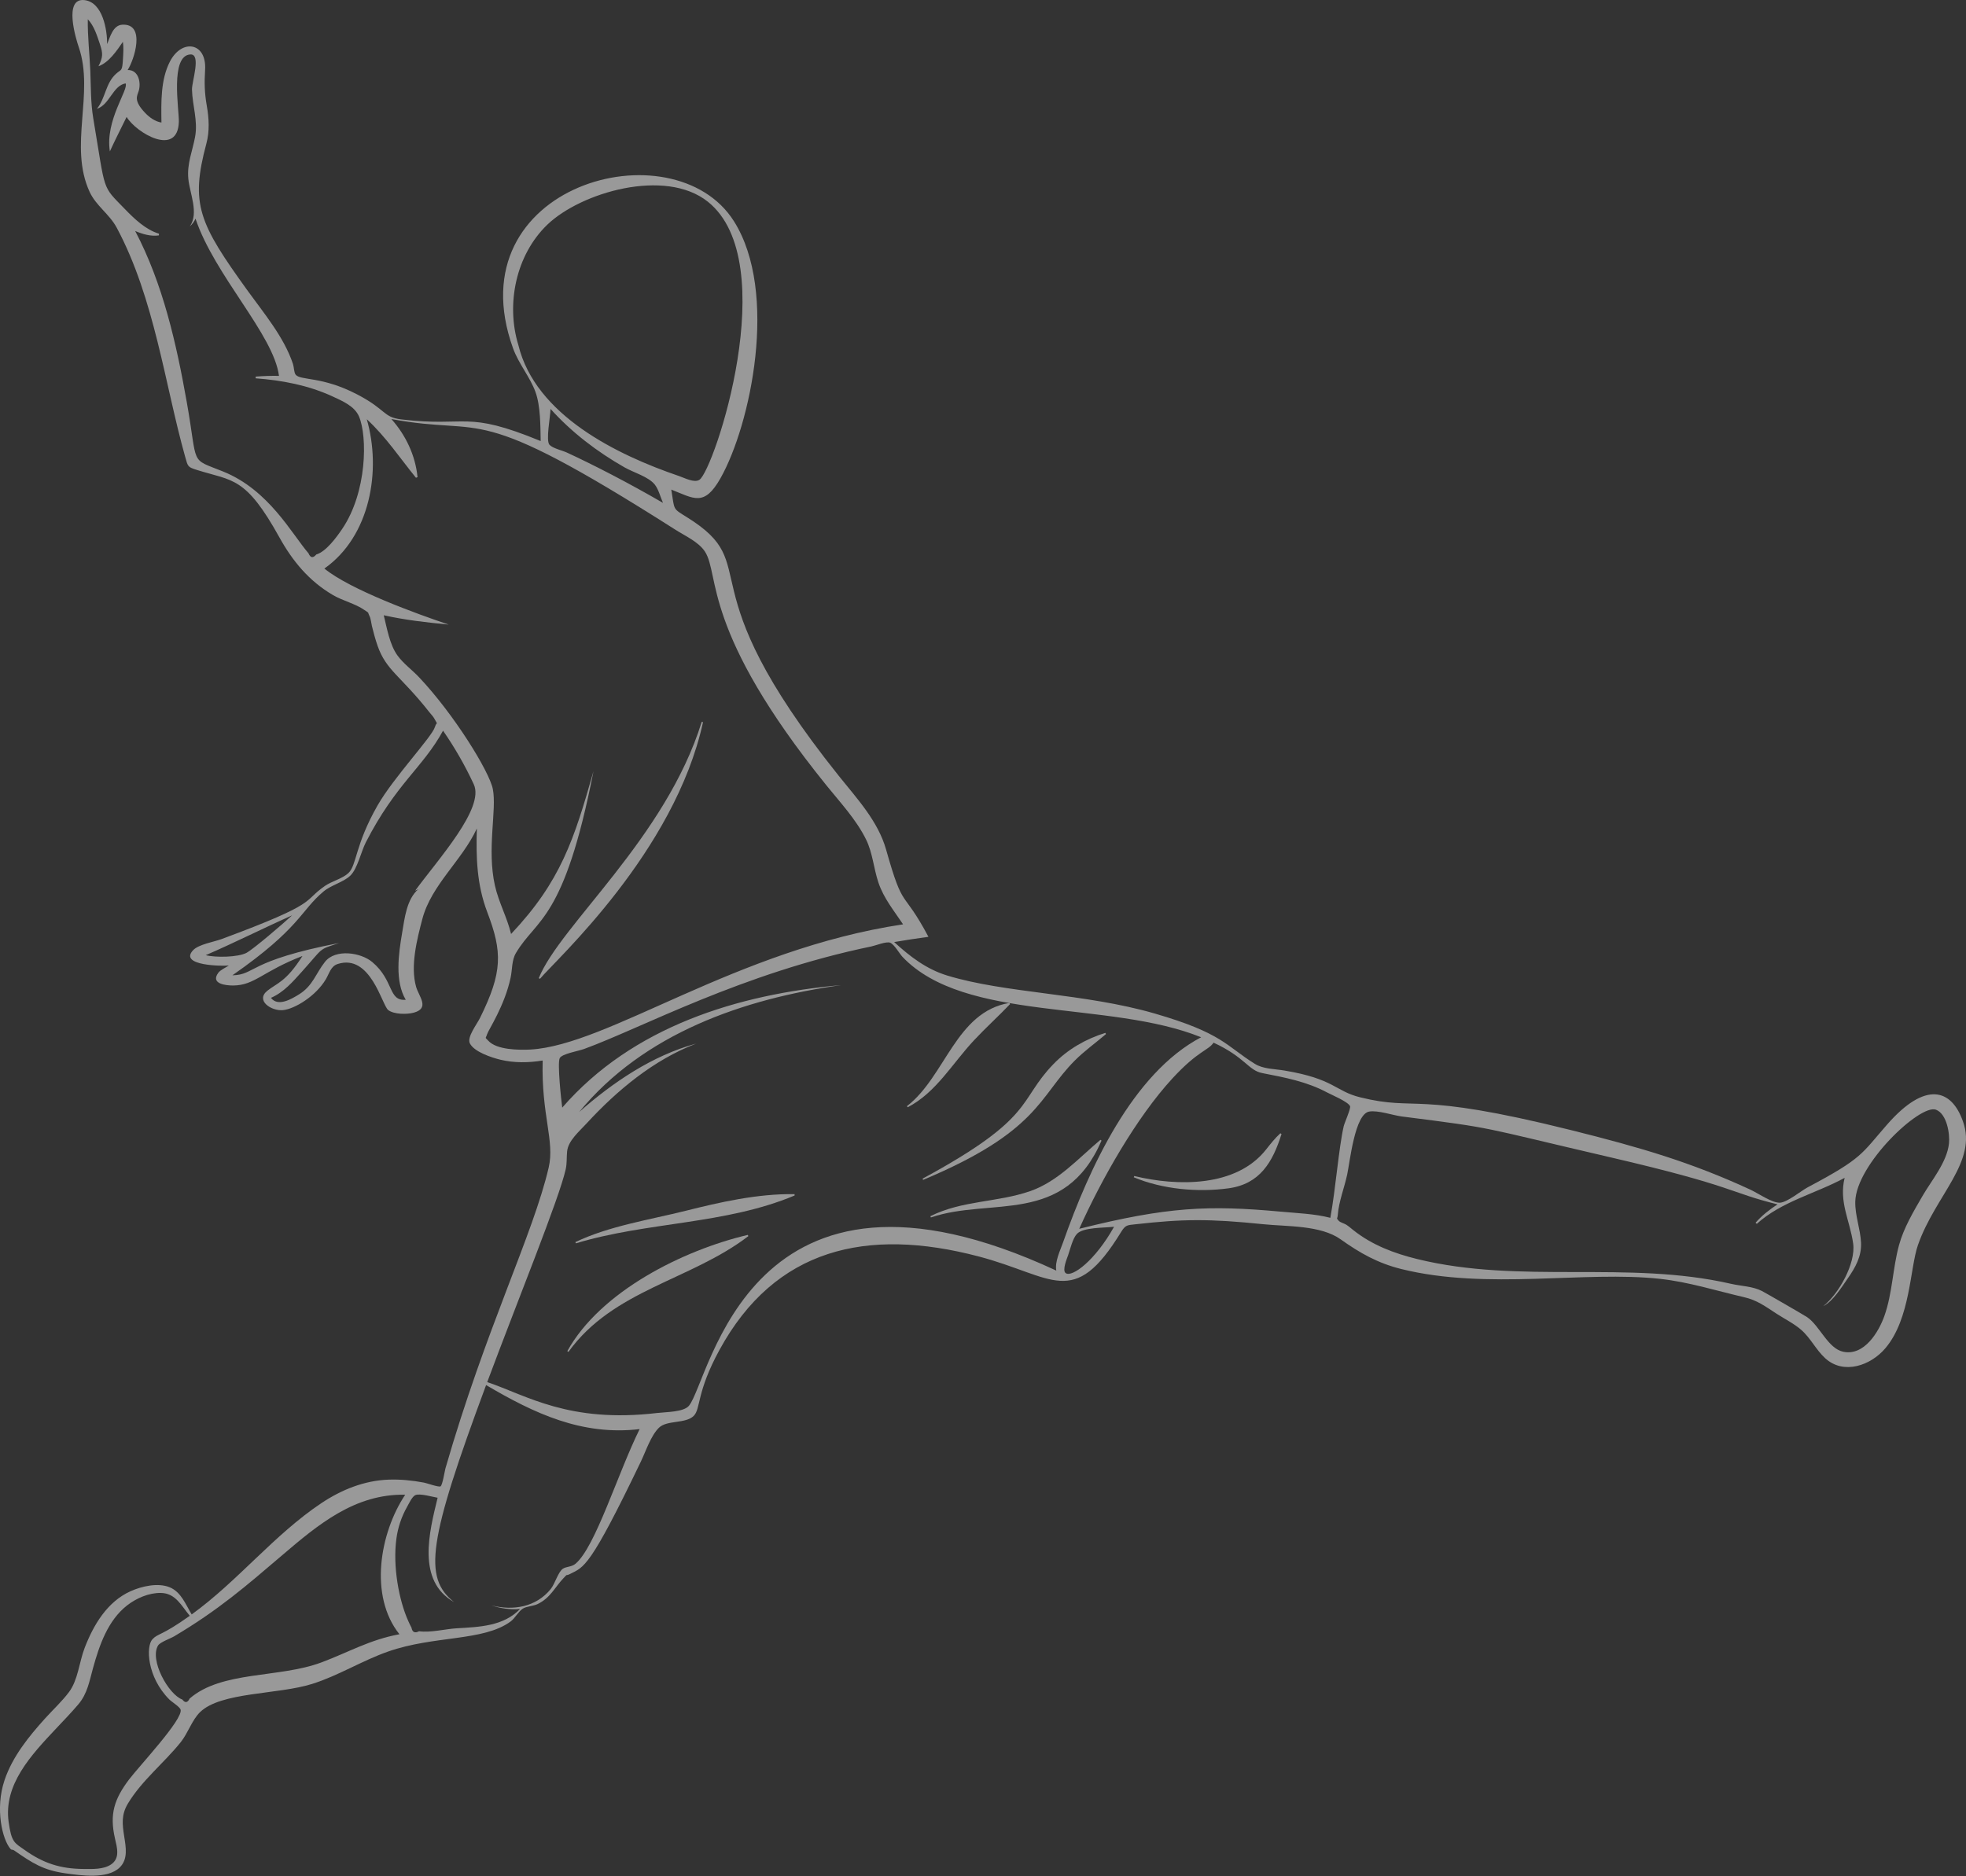 <svg width="395" height="377" viewBox="0 0 395 377" fill="none" xmlns="http://www.w3.org/2000/svg">
<rect x="0" y="0" width="395" height="377" fill="#333333" stroke="none"/>
<g opacity="0.5">
<g clip-path="url(#clip0_2049_4416)">
<path d="M254.369 231.007C248.383 238.603 236.548 238.421 227.886 236.323C227.856 236.409 227.827 236.495 227.798 236.581C233.588 238.998 240.658 239.638 246.845 238.791C253.112 237.932 255.697 233.563 257.477 227.884L257.247 227.737C256.164 228.712 255.269 229.87 254.369 231.007Z" fill="white"/>
<path d="M385.339 250.211C383.729 254.827 383.857 264.971 378.789 270.944C375.854 274.406 370.434 276.322 366.733 272.961C364.869 271.268 363.77 268.863 361.874 267.222C360.424 265.966 358.574 265.052 356.965 264.009C354.597 262.474 353.041 261.279 350.393 260.668C344.752 259.364 339.365 257.636 333.575 256.995C318.418 255.312 298.859 259.307 281.547 255.016C276.842 253.85 273.242 251.816 269.363 249.052C265.342 246.188 258.656 246.5 253.906 246.017C242.776 244.884 237.71 244.953 228.073 246.028C226.483 246.204 226.125 246.141 225.241 247.584C215.658 263.22 211.668 256.44 196.613 252.483C174.115 246.569 155.694 250.876 144.556 271.266C139.895 279.798 140.822 283.1 139.367 284.536C137.74 286.142 134.004 285.328 132.387 286.912C130.77 288.497 129.754 291.633 128.783 293.656C118.434 315.219 117.344 314.868 114.539 316.29C113.5 316.817 114.219 316.072 113.228 317.12C111.399 319.053 110.589 321.109 107.989 322.353C107.154 322.752 105.792 322.791 105.051 323.254C104.156 323.813 103.491 325.187 102.57 325.859C97.087 329.865 87.288 328.622 77.979 331.881C72.751 333.711 68.024 336.714 62.728 338.385C55.819 340.561 44.43 339.977 40.214 344.038C38.581 345.612 37.781 348.267 36.295 350.117C32.944 354.287 28.502 357.784 25.721 362.392C24.352 364.658 24.561 366.522 24.957 369.054C25.287 371.165 25.764 373.611 24.049 375.274C21.579 377.668 16.282 376.891 13.152 376.45C8.717 375.821 6.58 374.448 2.869 371.868C2.426 371.559 2.404 371.882 2.082 371.508C0.501 369.671 -1.038 363.52 0.913 357.728C2.514 352.977 5.776 348.964 9.091 345.29C10.661 343.55 12.474 341.891 13.872 340.011C15.679 337.588 15.916 334.008 16.993 331.191C18.768 326.552 21.536 321.863 26.253 319.751C28.476 318.759 31.712 318.011 34.067 318.96C36.392 319.892 37.312 322.448 38.513 324.426C47.822 317.697 55.071 308.392 64.603 302.04C68.64 299.35 73.195 297.518 78.081 297.339C80.454 297.252 82.838 297.5 85.169 297.931C85.709 298.027 88.138 298.897 88.504 298.691C88.913 298.464 89.368 295.525 89.48 295.134C97.599 266.965 107.108 248.1 110.238 234.629C111.489 229.248 108.74 224.126 109.031 213.116C106.215 213.57 103.286 213.624 100.498 212.944C98.792 212.526 95.25 211.382 94.4 209.658C93.786 208.41 95.805 205.85 96.454 204.535C100.997 195.343 100.956 191.31 97.904 183.307C95.795 177.766 95.632 172.353 95.808 166.49C92.839 172.913 86.656 177.834 84.856 184.674C83.785 188.745 82.403 194.146 83.607 198.324C84.162 200.247 86.41 202.601 83.132 203.498C81.77 203.87 79.191 203.867 78.004 202.977C76.747 202.037 74.468 191.572 67.833 193.722C66.458 194.167 66.157 195.624 65.467 196.786C63.459 200.169 59.219 202.76 56.839 202.99C54.549 203.211 51.264 201.072 53.718 199.091C55.607 197.566 57.462 197.343 60.768 192.107C52.722 195.227 51.187 198.002 46.866 198.039C45.458 198.052 42.227 197.737 43.841 195.511C44.284 194.898 45.372 194.435 45.978 194.015C44.925 194.173 35.766 194.112 38.821 190.923C39.92 189.774 43.056 189.251 44.478 188.725C64.522 181.299 60.579 181.277 65.305 178.016C66.627 177.103 68.85 176.544 69.998 175.45C71.712 173.82 71.296 169.839 75.852 161.865C79.082 156.213 86.79 148.092 87.392 146.072C87.762 144.833 88.081 145.955 87.271 144.415C87.043 143.985 86.621 143.566 86.32 143.184C80.467 135.736 77.622 134.793 75.861 129.769C75.406 128.469 75.054 127.136 74.723 125.8C74.6 125.305 74.506 124.333 74.259 123.834C73.722 122.746 74.348 123.382 73.23 122.591C71.436 121.319 68.848 120.724 66.906 119.585C62.102 116.769 58.803 112.795 56.129 107.974C49.337 95.727 46.775 96.691 39.657 94.466C37.689 93.85 37.773 93.812 37.212 91.825C33.131 77.348 31.065 59.969 23.447 45.748C21.985 43.019 19.291 41.348 18.006 38.555C13.754 29.327 19.006 18.774 15.825 9.474C15.261 7.831 12.713 -0.453 16.956 0.022C20.65 0.435 21.549 6.035 21.525 8.858C22.124 7.419 22.699 5.076 24.553 4.965C29.386 4.675 26.927 12.13 25.645 14.067C27.905 14.016 28.379 16.731 27.847 18.339C27.525 19.33 26.848 20.227 29.093 22.616C29.97 23.551 31.139 24.426 32.438 24.629C32.38 20.602 32.251 16.043 34.139 12.373C36.536 7.714 41.553 8.507 41.207 14.039C41.045 16.612 41.094 18.678 41.545 21.241C41.991 23.771 42.137 26.338 41.466 28.845C38.199 41.054 39.942 44.828 49.796 58.475C53.083 63.032 57.076 67.759 58.871 73.166C59.064 73.746 59.064 74.856 59.392 75.278C60.359 76.518 64.649 75.554 71.739 79.247C77.732 82.367 76.898 83.836 80.649 84.284C94.028 85.88 93.398 82.356 108.631 88.633C108.571 85.627 108.617 81.608 107.58 78.755C106.487 75.746 104.193 73.093 103.068 69.96C91.27 37.098 135.318 25.192 147.466 44.466C156.462 58.74 150.83 85.344 144.76 96.098C141.473 101.917 139.411 100.158 134.87 98.386C135.567 102.6 135.063 102.098 138.025 103.942C154.025 113.903 137.096 116.582 168.505 155.887C172.156 160.455 176.411 164.99 178.032 170.734C181.598 183.364 181.202 178.23 186.538 188.255C184.237 188.578 181.938 188.909 179.648 189.309C182.838 192.222 186.124 194.755 190.296 196.032C202.001 199.613 217.903 199.584 231.991 203.667C245.661 207.63 246.295 210.157 252.108 213.775C253.826 214.844 256.007 214.783 258.062 215.128C268.114 216.803 268.211 219.258 273.266 220.506C284.986 223.406 283.671 219.115 315.697 227.113C329.706 230.612 339.786 233.569 351.717 239.083C353.136 239.738 356.1 241.799 357.655 241.685C359.139 241.575 361.83 239.324 363.201 238.592C374.275 232.715 373.895 231.979 379.164 225.965C386.916 217.118 392.098 218.889 394.37 225.297C397.382 233.498 388.841 240.175 385.339 250.211ZM136.397 95.652C137.586 96.057 139.49 97.087 140.523 96.419C143.464 94.512 157.396 52.661 142.221 40.536C133.657 33.695 116.704 38.662 109.955 45.16C103.662 51.219 101.616 61.08 104.149 69.35C107.573 83.43 123.967 91.415 136.397 95.652ZM110.403 89.387C111.056 90.093 112.996 90.529 113.889 90.941C119.17 93.377 126.294 97.041 133.206 101.055C132.704 99.933 132.319 98.339 131.563 97.387C130.295 95.787 127.333 94.978 125.468 93.915C119.967 90.78 114.853 86.885 110.61 82.17C110.572 83.745 109.628 88.546 110.403 89.387ZM32.363 24.823C32.363 24.823 32.374 24.813 32.381 24.804L32.363 24.823ZM24.511 7.873C24.51 7.875 24.51 7.877 24.511 7.879C24.52 7.878 24.52 7.876 24.511 7.873ZM61.982 111.188C62.373 112.121 62.895 112.201 63.547 111.427C65.542 110.841 67.651 107.912 68.756 106.282C73.756 98.9 73.838 87.743 72.139 83.711C71.26 81.629 68.852 80.601 66.791 79.652C61.926 77.412 56.681 76.424 51.37 76.022V75.682C52.927 75.553 54.49 75.503 56.053 75.533C54.989 67.238 43.12 55.386 39.281 43.936C39.027 44.524 38.643 45.048 38.157 45.467C39.994 42.8 38.114 38.822 37.838 35.93C37.548 32.883 38.649 30.44 39.192 27.533C39.804 24.265 38.651 21.223 38.573 17.996C38.535 16.436 40.469 10.844 38.27 10.94C34.114 11.127 35.998 22.026 35.933 24.454C35.74 31.619 27.428 26.762 25.438 23.501C24.32 25.808 23.135 28.086 22.076 30.42C21.077 24.17 25.915 17.966 25.23 16.758C22.667 17.198 22.041 21.04 19.475 21.869C21.227 19.694 21.179 16.755 23.324 14.82C24.413 13.836 24.563 14.458 24.715 11.704C24.776 10.62 24.858 9.481 24.691 8.402C23.483 10.159 21.895 12.553 19.786 13.316C20.683 11.496 20.716 10.775 20.076 8.876C19.493 7.152 18.922 5.219 17.641 3.865C17.587 7.345 17.998 10.765 18.142 14.234C18.278 17.482 18.204 20.613 18.746 23.833C21.276 38.882 20.366 37.135 25.099 42.02C26.997 43.979 29.27 46.162 31.943 46.963C31.937 47.076 31.93 47.189 31.924 47.302C30.305 47.547 28.632 47.046 27.159 46.419C32.744 57.037 35.45 69.097 37.529 80.827C39.844 93.866 37.977 91.996 44.83 94.754C53.995 98.442 58.582 107.23 61.982 111.188ZM79.903 131.818C79.896 131.797 79.886 131.778 79.872 131.76L79.903 131.818ZM39.955 192.532C39.971 192.527 39.986 192.521 40.001 192.512L39.955 192.532ZM49.536 191.469C50.897 190.749 56.966 185.545 58.684 183.948C52.867 186.539 47.183 189.414 41.334 191.945C43.344 192.46 47.84 192.372 49.536 191.474V191.469ZM82.416 202.022L82.4 202.008C82.412 202.026 82.439 202.05 82.416 202.028V202.022ZM82.802 200.692C82.781 200.695 82.76 200.701 82.74 200.71L82.802 200.692ZM95.192 157.613C93.445 153.85 91.379 150.243 89.016 146.831C84.981 154.25 79.549 157.463 73.505 169.264C72.539 171.148 71.832 174.573 70.378 175.967C69.003 177.285 66.552 177.849 65.013 179.138C60.317 183.068 60.351 186.483 46.687 195.991C51.442 195.884 49.609 193.091 68.156 189.495C63.815 190.931 65.159 190.259 60.648 195.266C58.828 197.287 56.996 199.422 54.434 200.519C55.855 202.396 58.611 200.732 60.081 199.822C62.873 198.094 63.417 195.651 65.306 193.27C67.392 190.642 72.481 191.378 74.799 193.331C79.219 197.056 77.952 201.203 81.523 200.908C79.286 197.161 80.09 191.596 80.786 187.517C81.296 184.521 81.695 180.666 84.094 178.645C83.886 178.788 83.658 178.9 83.417 178.977C88.085 172.615 97.405 162.39 95.193 157.619L95.192 157.613ZM181.438 185.739C179.621 183.021 177.547 180.507 176.492 177.364C175.525 174.498 175.348 171.412 173.995 168.675C172.016 164.672 168.843 161.288 166.052 157.833C140.954 126.761 144.661 115.556 141.648 110.867C140.387 108.904 137.661 107.699 135.743 106.476C94.325 80.101 98.171 87.866 78.63 84.208C81.529 87.447 83.462 91.534 83.89 95.887L83.571 96.004C80.306 91.987 77.529 87.777 73.692 84.245C76.663 94.54 74.394 107.769 65.169 114.251C70.388 118.515 83.767 123.374 90.151 125.513C85.765 125.089 81.408 124.603 77.103 123.638C77.73 126.182 78.283 129.533 79.85 131.707C81.009 133.314 82.811 134.633 84.168 136.066C91.176 143.466 98.313 155.002 99.019 158.572C99.844 162.753 97.781 170.602 99.443 177.982C100.196 181.328 101.889 184.361 102.684 187.686C112.639 177.144 115.345 168.729 119.242 154.965C113.331 185.139 107.809 184.488 103.658 191.514C102.788 192.984 102.953 194.784 102.587 196.482C101.358 202.185 98.186 206.86 97.883 207.79C97.533 208.866 97.388 208.335 98.102 209.132C99.778 211.001 104.288 211.022 106.54 210.911C122.199 210.057 147.781 190.809 181.438 185.749L181.438 185.739ZM36.287 343.555C36.137 343.003 34.514 342.008 34.009 341.504C29.512 336.98 29.303 330.821 30.626 329.415C31.791 328.18 32.38 328.801 38.128 324.701C36.429 322.671 35.294 320.158 32.329 320.106C29.928 320.06 27.4 321.159 25.543 322.606C21.672 325.62 19.965 330.604 18.703 335.158C17.958 337.845 17.564 340.344 15.745 342.485C14.32 344.162 12.784 345.75 11.276 347.352C6.235 352.709 0.716 358.593 1.727 366.076C2.296 370.287 2.946 370.329 4.927 371.739C8.726 374.445 12.14 375.552 16.866 375.575C18.605 375.584 20.777 375.686 22.287 374.686C24.173 373.436 23.523 371.303 23.094 369.42C21.988 364.569 22.939 361.55 25.942 357.576C27.994 354.862 36.815 345.505 36.287 343.555ZM80.253 328.406C74.094 320.694 76.312 308.032 81.412 300.368C71.327 300.164 63.946 306.337 56.664 312.554C49.528 318.644 43.901 323.543 34.965 328.84C34.239 329.271 32.168 329.985 31.755 330.671C30.002 333.587 33.839 340.514 36.634 341.53C37.192 342.262 37.682 342.195 38.105 341.328C44.567 335.722 56.023 337.256 64.547 334.079C70.122 331.993 74.251 329.517 80.253 328.406ZM128.513 287.182C116.928 288.551 107.346 284.037 97.665 278.334C86.056 309.587 84.972 317.016 91.231 321.945C83.677 317.675 86.252 307.86 87.926 300.976C86.971 300.822 84.306 300.035 83.43 300.457C82.776 300.773 82.16 302.155 81.787 302.807C80.669 304.78 79.941 306.95 79.643 309.198C78.884 314.738 80.146 321.601 82.041 325.777C82.234 326.22 82.445 326.654 82.675 327.08C82.838 328.002 83.347 328.243 84.2 327.803C86.417 328.136 89.516 327.344 91.755 327.212C96.267 326.944 101.16 326.811 104.498 323.322C102.539 323.515 100.605 323.211 98.737 322.609C103.106 323.722 107.706 322.955 110.651 319.323C111.511 318.26 112.14 315.864 113.096 315.237C113.791 314.781 114.849 314.904 115.644 314.228C119.653 310.825 124.081 296.151 128.513 287.182ZM212.228 255.332C211.886 253.568 213.012 251.285 213.587 249.654C218.792 234.882 227.521 215.692 241.327 208.44C222.769 200.945 193.924 205.49 181.352 192.315C180.701 191.633 179.725 189.829 178.872 189.45C178.12 189.115 175.959 190.004 175.085 190.185C148.948 195.598 129.092 206.504 117.352 210.796C116.21 211.213 112.838 211.772 112.448 212.657C111.964 213.745 112.748 220.984 112.961 222.58C127.072 206.325 148.213 199.795 169.02 197.958C149.356 200.719 129.353 207.659 116.356 223.467C123.128 217.504 131.078 212.101 139.875 209.715C131.359 212.949 123.956 219.122 117.852 225.759C116.347 227.395 114.157 229.226 113.942 231.372C113.819 232.594 113.93 233.751 113.658 234.974C112.346 240.865 104.01 261.31 97.89 277.735C105.823 280.414 114.301 286.034 132.041 283.945C133.869 283.73 137.349 283.777 138.42 282.491C142.708 277.33 150.363 226.564 212.228 255.332ZM223.827 246.518C221.844 246.764 217.631 246.599 216.364 247.96C215.524 248.863 215.021 251.015 214.601 252.238C214.389 252.852 213.353 255.281 214.112 255.835C215.394 256.765 220.057 253.298 223.833 246.518H223.827ZM267.29 244.724C268.366 238.806 268.966 230.739 269.974 226.312C270.12 225.671 271.439 222.736 271.249 222.291C270.873 221.404 267.464 219.977 266.642 219.538C262.519 217.334 258.124 216.52 253.594 215.637C250.799 215.093 250.198 212.475 243.825 209.525C242.754 211.12 240.732 211.103 235.588 216.678C228.36 224.512 221.284 236.997 216.838 246.93C234.592 242.491 242.799 242.159 257.311 243.483C260.584 243.792 264.099 243.901 267.29 244.724ZM388.951 222.994C385.768 221.819 372.915 233.98 372.752 241.477C372.692 244.252 373.777 246.946 373.912 249.712C374.047 252.449 372.771 254.721 371.239 256.906C369.992 258.681 368.298 261.474 366.315 262.481C369.436 260.033 372.895 253.859 372.328 249.882C371.667 245.236 369.436 241.535 370.617 236.693C364.857 239.843 357.907 241.437 352.968 245.939L352.722 245.706C353.994 244.257 355.525 243.063 357.138 242.018C347.376 239.631 348.729 238.412 323.471 232.546C296.499 226.284 301.158 226.844 281.662 224.361C279.853 224.131 276.874 223.069 275.089 223.374C272.209 223.864 271.229 233.397 270.67 236.026C270.118 238.622 268.98 241.478 268.786 244.111C268.716 245.052 268.416 244.663 268.955 245.302C269.258 245.662 270.068 245.841 270.493 246.114C270.996 246.439 271.436 246.831 271.904 247.203C275.679 250.199 280.089 251.868 284.741 253.01C305.516 258.113 326.985 253.213 347.791 257.987C349.873 258.465 352.121 258.47 354.013 259.437C354.637 259.756 362.504 264.292 363.108 264.706C365.612 266.428 367.272 270.983 370.313 271.633C374.546 272.537 377.465 267.663 378.607 264.43C380.239 259.814 380.263 254.898 381.542 250.216C382.496 246.721 384.464 243.44 386.263 240.332C388.094 237.171 391.166 233.575 391.579 229.796C391.79 227.862 391.154 223.808 388.951 222.994Z" fill="white"/>
<path d="M137.746 243.317C130.488 245.132 122.384 246.358 115.597 249.606L115.716 249.85C130.067 245.495 145.7 246.099 159.65 240.238L159.642 239.966C152.105 239.854 144.475 241.632 137.746 243.317Z" fill="white"/>
<path d="M113.98 271.519L114.209 271.665C123.226 259.166 138.732 257.302 150.357 248.404C150.318 248.323 150.279 248.24 150.239 248.158C137.301 251.209 120.651 259.465 113.98 271.519Z" fill="white"/>
<path d="M195.662 209.082C198.01 206.569 200.56 204.266 202.929 201.785L202.813 201.539C192.053 203.329 189.947 216.338 182.219 222.282C182.268 222.358 182.316 222.434 182.365 222.511C188.081 219.545 191.303 213.753 195.662 209.082Z" fill="white"/>
<path d="M215.878 213.182C217.843 211.198 220.097 209.611 222.206 207.798L222.082 207.557C218.11 208.798 214.533 210.852 211.635 213.849C204.456 221.275 208.135 224.54 185.36 236.852L185.471 237.1C208.685 227.363 208.7 220.427 215.878 213.182Z" fill="white"/>
<path d="M221.315 229.209L221.095 229.051C216.657 232.768 212.575 237.428 206.951 239.371C200.344 241.655 193.349 241.2 186.926 244.397C186.961 244.481 186.997 244.565 187.032 244.648C199.095 240.538 213.866 246.407 221.315 229.209Z" fill="white"/>
<path d="M141.249 145.119L140.986 145.052C133.754 168.404 112.506 185.959 108.247 196.568L108.489 196.691C111.807 192.756 135.523 171.254 141.249 145.119Z" fill="white"/>
</g>
</g>
<defs>
<clipPath id="clip0_2049_4416">
<rect width="395" height="376.924" fill="white" transform="matrix(-1 0 0 1 395 0)"/>
</clipPath>
</defs>
</svg>
